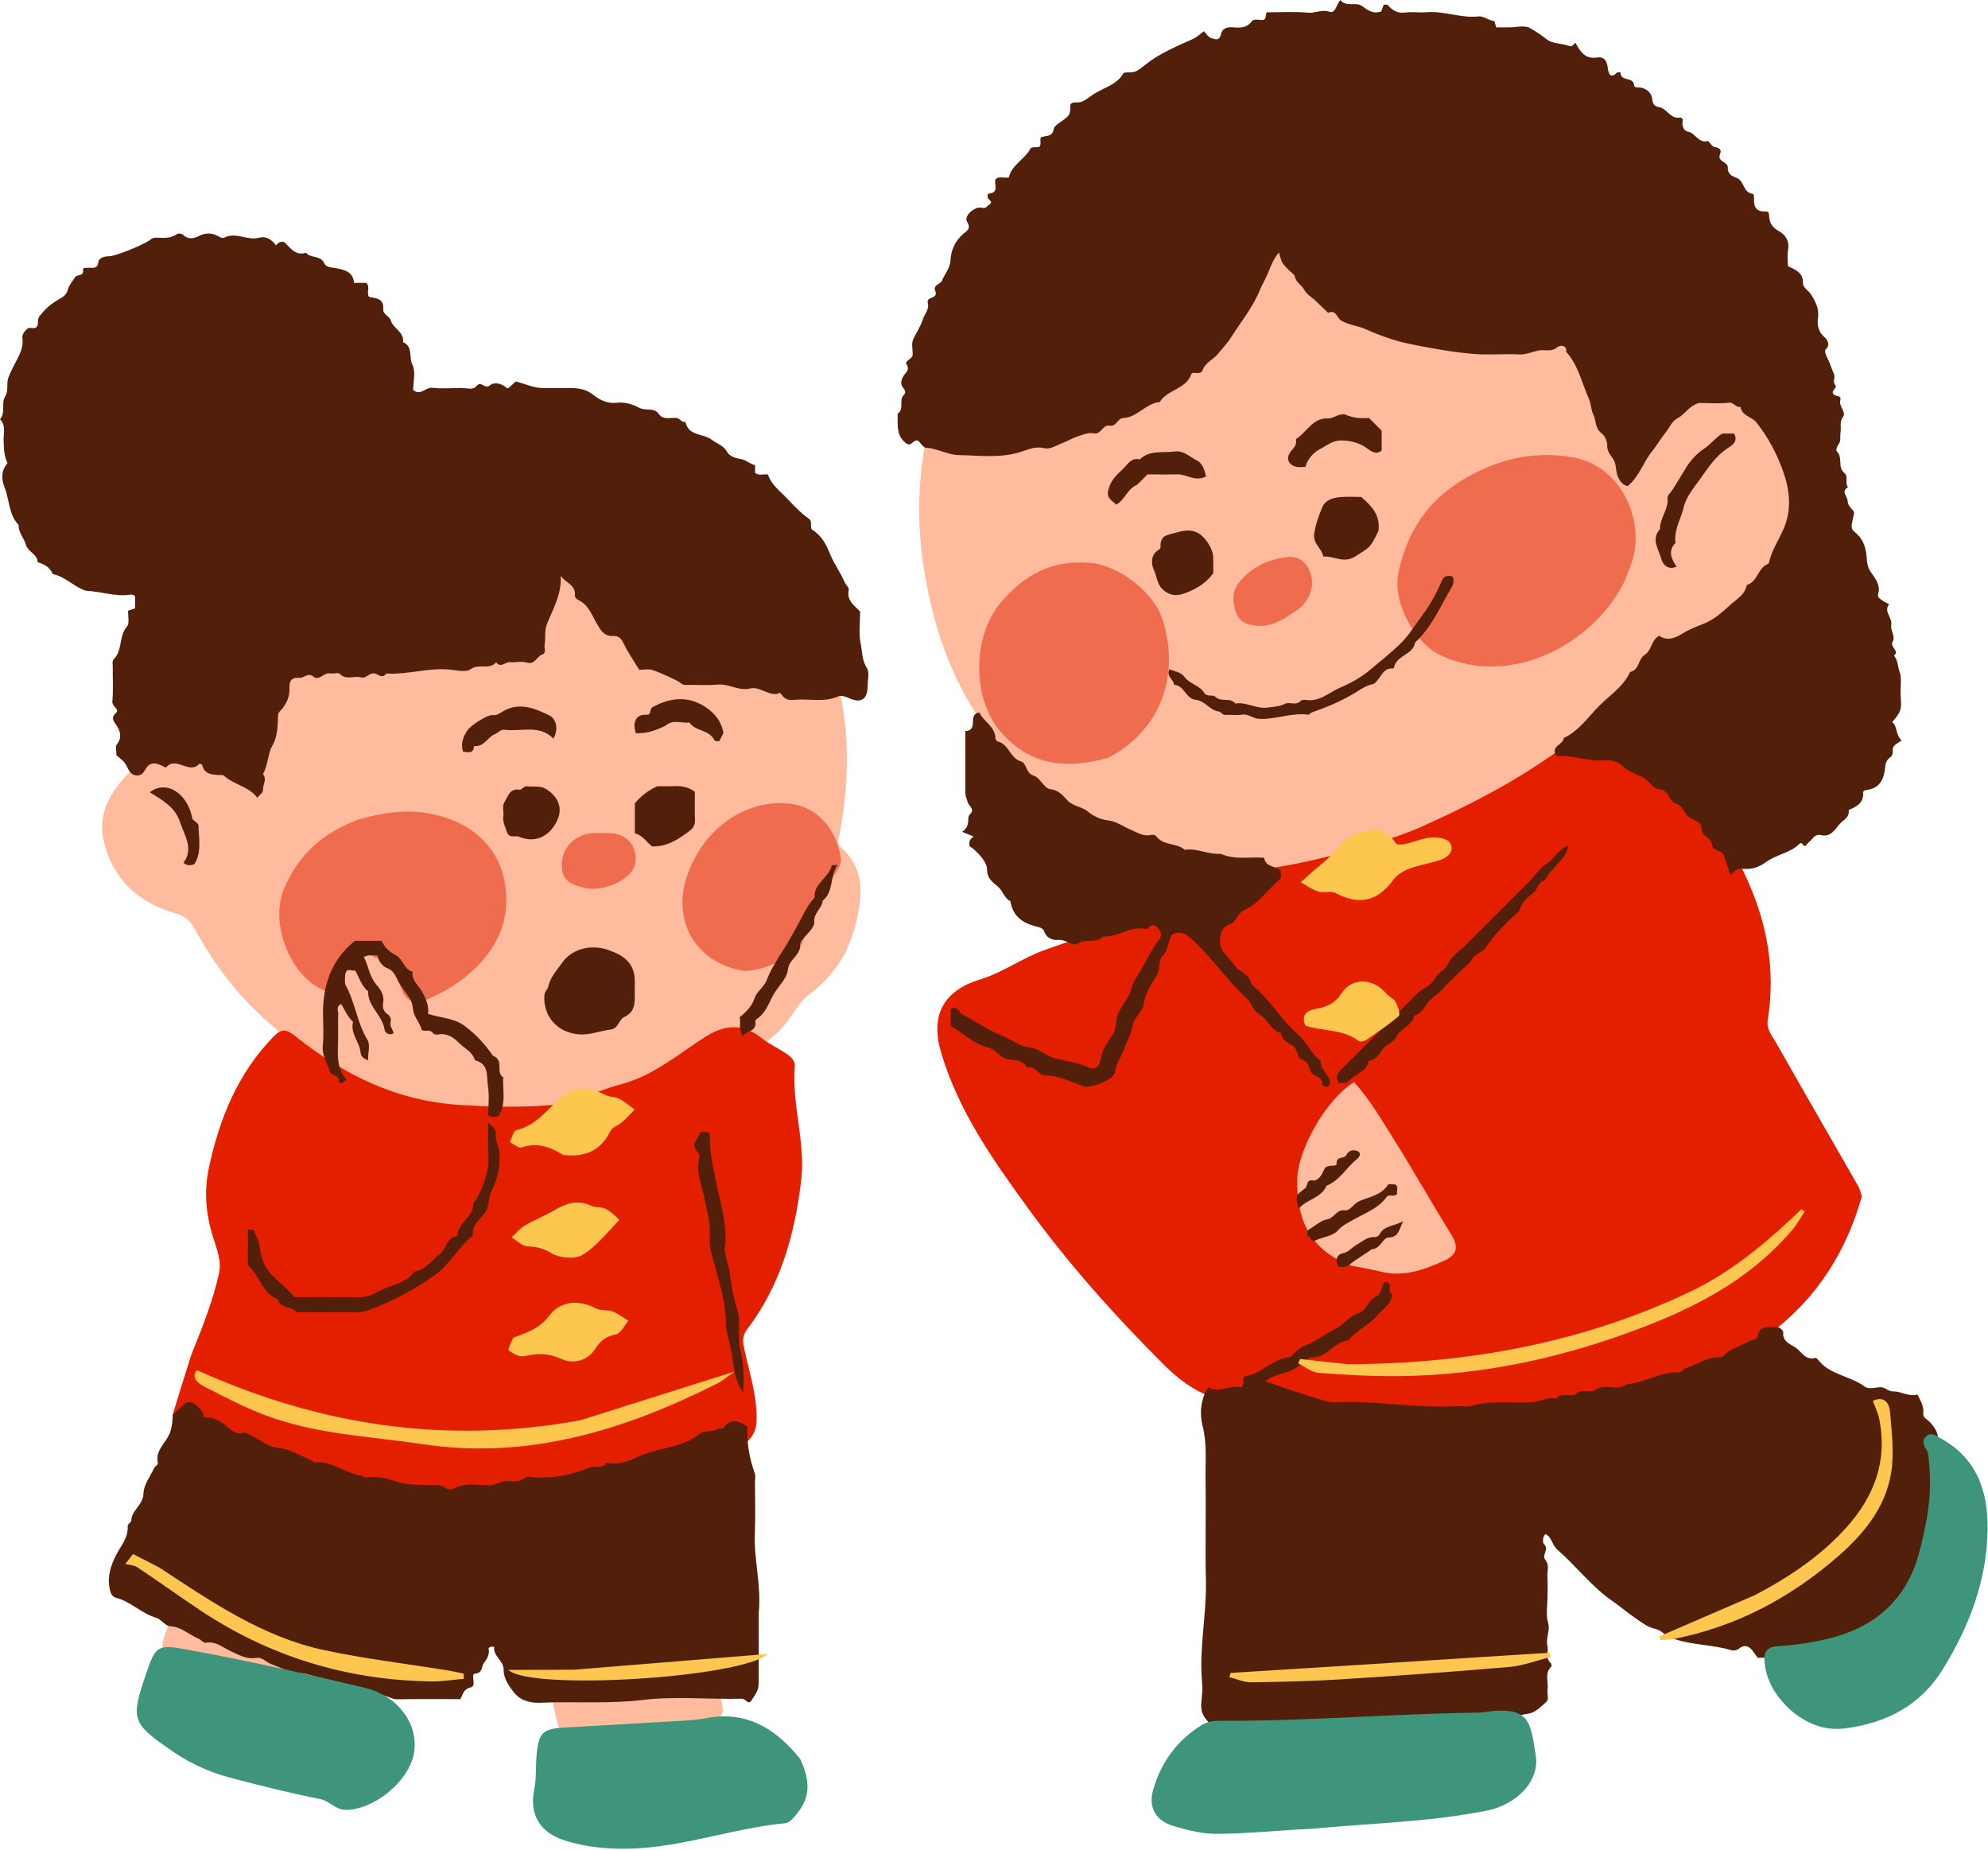 <?xml version="1.0" encoding="UTF-8" standalone="no"?><svg xmlns="http://www.w3.org/2000/svg" xmlns:xlink="http://www.w3.org/1999/xlink" fill="#000000" height="465.2" preserveAspectRatio="xMidYMid meet" version="1" viewBox="0.0 0.0 500.1 465.2" width="500.1" zoomAndPan="magnify"><g><g id="change1_1"><path d="M379.42,30.725c23.582,10.249,39.71,27.267,48.824,50.943 c1.755,4.558,2.818,9.328,3.722,14.144c0.291,1.55-0.164,3.8,2.643,4.303 c11.293,2.024,15.224,10.248,17.662,20.352c4.928,20.423-12.225,38.133-28.062,41.947 c-3.799,0.915-6.127,2.827-8.121,5.94c-10.682,16.677-25.251,29.168-42.755,38.081 c-13.279,6.762-27.436,10.513-42.491,11.547c-17.596,1.208-36.544-1.694-52.16-9.539 c-27.24-13.685-41.608-35.344-46.332-65.788c-2.905-18.722-0.107-36.588,7.515-53.861 c5.128-11.621,11.923-22.152,20.921-31.013c17.163-16.902,37.193-28.872,61.252-33.072 C341.595,21.294,360.696,23.047,379.42,30.725z M214.952,233.581c1.931-7.347,3.131-14.636-3.473-20.545 c-1.133-1.014-0.484-2.017-0.282-3.097c2.024-10.81,2.538-21.716,0.722-32.554 c-3.629-21.664-13.993-39.53-31.208-53.302c-21.718-17.374-46.462-22.369-73.302-16.926 c-19.308,3.916-35.188,14.267-48.154,28.952c-11.9,13.478-18.401,29.35-20.319,47.238 c-0.264,2.467,0.855,5.794-2.051,7.529c-2.883,1.721-5.189,4.078-7.163,6.616 c-3.071,3.947-4.832,8.548-3.703,13.683c2.187,9.951,8.745,15.817,18.224,18.577 c2.293,0.668,3.609,1.791,4.7,3.818c8.268,15.354,20.138,27.168,35.605,35.195 c15.253,7.915,35.347,13.289,52.675,11.479c10.643-1.112,16.647-5.651,26.272-10.201 c6.374-3.013,12.072-7.067,17.896-11.189c1.12,6.734,4.38,8.103,9.902,4.397 c1.24-0.832,2.287-1.948,3.477-2.863c3.758-2.888,5.33-7.715,9.068-10.507c3.723-2.78,6.558-6.164,8.907-10.398 C213.543,237.337,214.445,235.511,214.952,233.581z M364.5,318.514c4.616-1.877,5.776-4.664,3.283-8.865 c-5.692-9.593-11.023-19.414-17.41-28.583c-2.577-3.699-5.175-7.388-7.894-10.983 c-0.869-1.149-2.243-2.665-3.711-0.945c-4.214,4.935-9.32,9.273-11.71,15.523 c-3.224,8.43-3.986,17.081,1.413,24.806c7.472,10.692,14.037,14.681,28.203,11.503 C359.489,320.092,362.075,319.5,364.5,318.514z M72.656,422.087c3.515,0.874,7.025,1.803,10.706,1.886 c2.273,0.051,3.788-0.418,4.465-2.921c1.207-4.468,2.811-8.828,4.028-13.293c0.789-2.896-0.226-4.999-3.191-6.337 c-2.825-1.274-5.807-1.415-8.727-2.05c-9.78-2.127-19.636-3.761-29.586-4.822 c-4.58-0.488-6,0.922-5.931,5.553c0.017,1.095-0.34,2.215-0.639,3.291c-0.807,2.897-1.532,5.83-2.561,8.65 c-0.953,2.612,0.065,3.828,2.474,4.316c2.447,0.495,4.913,0.894,7.696,1.392 C58.782,418.806,65.733,420.365,72.656,422.087z M142.133,417.839c-2.271,0.37-3.259,1.491-3.369,3.728 c-0.231,4.703,0.662,9.239,2.036,13.678c0.579,1.87,1.565,2.745,4.153,2.508 c7.497-0.689,14.801-2.449,22.221-3.517c3.511-0.505,7.031-0.08,10.471-0.793c2.33-0.483,4.686-1.397,4.067-4.367 c-0.91-4.373-1.212-9.436-3.718-12.725c-1.829-2.401-6.876-0.458-10.476-0.726 c-0.625-0.047-1.257-0.006-2.258-0.005C157.244,415.757,149.675,416.611,142.133,417.839z" fill="#ffbb9d"/></g><g id="change2_1"><path d="M468.361,300.943c-4.514,15.82-13.278,28.306-26.86,37.057 c-15.078,9.715-32.043,13.591-49.622,16.117c-15.958,2.293-31.892,2.911-47.932,2.693 c-7.346-0.1-14.104-2.885-21.094-4.593c-1.399-0.342-2.649-0.7-4.114-0.343 c-10.376,2.527-18.495-1.188-25.853-8.526c-12.357-12.324-23.986-25.328-34.206-39.379 c-8.783-12.075-17.516-24.411-21.903-39.137c-2.808-9.425,0.463-15.645,9.761-18.482 c5.639-1.721,10.531-5.349,16.169-7.377c7.822-2.813,15.638-5.422,23.835-6.969 c5.142-0.971,10.003,0.167,14.91,1.035c2.286,0.405,3.951,0.166,5.429-1.658 c1.184-1.461,2.632-2.71,3.8-4.182c4.899-6.178,2.203-7.87,10.247-9.06 c9.657-1.43,27.842-6.222,36.864-10.292c12.437-5.61,24.519-11.832,35.503-20.018 c1.524-1.136,3.353-1.013,5.002-0.529c18.389,5.401,32.833,15.568,41.059,33.538 c5.243,11.453,7.342,23.256,5.331,35.716c-0.376,2.331,1.089,3.901,2.054,5.605 c6.859,12.112,13.837,24.157,20.753,36.236C467.878,299.065,468.048,299.857,468.361,300.943z M340.039,318.345 c2.461,0.497,4.943,0.913,7.38,1.508c5.719,1.398,10.832-0.503,15.891-2.773 c3.42-1.535,3.622-3.639,1.674-6.754c-4.888-7.82-9.377-15.891-14.294-23.691 c-3.132-4.968-6.098-10.108-10.047-14.459c-6.917,4.136-14.251,16.936-14.328,24.625 C326.204,307.905,330.37,314.811,340.039,318.345z M43.363,356.058c2.373,0.582,4.569,0.509,5.902,1.545 c9.702,7.546,20.748,12.129,32.448,15.421c12.426,3.497,25.008,6.042,37.953,6.443 c13.4,0.415,26.625-0.389,39.778-3.575c10.403-2.519,19.928-6.311,28.243-13.106 c2.054-1.678,2.631-3.536,2.643-6.105c0.026-5.923-1.807-11.464-3.034-17.129c-0.408-1.886-0.737-3.392,0.666-5.234 c8.417-11.052,11.989-23.937,13.586-37.484c1.135-9.625-2.412-19.005-1.629-28.631 c0.131-1.608-1.127-2.554-2.313-3.335c-1.964-1.295-4.16-2.282-5.98-3.745 c-4.759-3.823-9.34-3.447-14.289-0.283c-6.793,4.343-13.019,9.741-21.072,11.853 c-6.311,1.655-12.029,4.865-18.875,5.351c-7.256,0.515-14.33,0.306-21.561-0.13 c-15.887-0.958-29.231-7.505-41.325-17.14c-2.362-1.882-3.576-2.259-5.776,0.019 c-8.906,9.22-13.49,20.457-16.148,32.755c-1.308,6.051-0.803,11.825,1.025,17.646 c0.926,2.95,2.196,5.928,1.475,9.145c-1.544,6.892-4.126,13.441-6.924,20.301 C46.447,345.97,44.917,350.973,43.363,356.058z" fill="#e31f00"/></g><g id="change2_2"><path d="M408.705,146.093c-7.595,15.654-28.467,27.139-46.384,18.683 c-6.549-3.091-12.149-13.42-10.497-20.96c2.187-9.985,7.206-17.896,16.429-23.305 c8.65-5.074,17.278-7.169,27.311-5.501c12.515,2.081,18.291,16.19,14.964,26.346 C410.04,142.845,409.387,144.281,408.705,146.093z M71.519,223.352c-4.247,9.899,2.796,24.593,12.063,26.34 c1.818-1.008,1.592-2.833,1.79-4.524c0.523-4.453,3.253-6.218,7.547-4.932c4.301,1.289,6.672,4.525,8.066,8.48 c1.091,3.096,3.205,3.878,5.877,2.855c8.587-3.288,20.119-11.675,20.491-24.438 c0.304-10.472-5.351-18.201-15.199-21.476c-7.435-2.472-14.524-1.663-22.093,0.498 C81.3,209.472,75.181,214.819,71.519,223.352z M292.345,155.54c-2.228-6.716-10.972-13.332-17.964-13.963 c-9.567-0.864-16.561,2.832-22.596,9.941c-7.277,8.571-7.299,24.267,0.037,32.661 c7.429,8.5,16.479,9.277,26.876,6.448C292.132,183.693,296.988,169.537,292.345,155.54z M199.066,240.442 c1.375-0.626,2.139-1.631,2.632-3.091c1.802-5.338,4.092-10.449,6.857-15.39 c1.107-1.979,3.278-3.788,2.932-6.257c-0.918-6.556-5.472-12.902-13.248-13.623 c-10.317-0.957-21.203,5.862-25.407,18.233c-3.822,11.246,2.094,21.843,14.304,23.898 C191.752,244.102,195.361,242.13,199.066,240.442z M327.936,151.995c2.083-2.547,2.859-5.525,1.343-8.771 c-1.069-2.289-2.982-3.372-5.3-3.128c-5.003,0.526-9.406,2.597-12.478,6.66c-1.712,2.264-1.438,5.203-0.418,7.676 c0.998,2.419,3.442,2.948,5.943,2.987c2.131,0.033,3.985-0.724,6.118-1.885 C324.982,154.262,326.788,153.398,327.936,151.995z M159.68,214.243c-0.899-3.515-3.783-4.781-7.245-4.736 c-1.714,0.022-3.527-0.169-5.118,0.317c-3.792,1.16-5.972,3.904-5.979,7.925 c-0.008,4.05,3.028,5.088,6.293,5.64c2.562,0.433,4.983-0.192,7.665-1.375 C158.79,220.264,160.571,217.729,159.68,214.243z" fill="#e31f00" fill-opacity="0.5"/></g><g id="change3_1"><path d="M429.685,35.462c0.681,0.681,1.084,1.441,1.581,1.508c1.135,0.155,1.909,0.598,1.448,1.705 c-0.88,2.112,1.97,1.924,1.922,3.403c-0.057,1.731,0.989,2.177,2.423,2.769c1.712,0.706,1.464,3.737,3.981,3.919 c0.103,0.007,0.233,0.835,0.205,1.271c-0.131,2.082,0.665,3.254,2.899,3.146c0.926-0.045,0.857,0.638,0.901,1.266 c0.118,1.69,0.85,2.795,2.459,3.682c1.63,0.898,2.693,2.463,2.303,4.678 c-0.239,1.358-0.044,2.793-0.044,4.137c1.93,0.882,3.814,1.63,3.785,4.126 c-0.016,1.387,1.368,1.927,2,2.922c1.195,1.883,2.091,3.622,1.795,5.904c-0.248,1.91,0.049,3.623,1.745,5.003 c0.315,0.256,1.551,1.725,0.198,2.954c-0.416,0.378,0.079,1.6,0.554,2.506c0.573,1.093,0.971,2.577,1.478,3.608 c0.535,1.086-0.483,1.986,0.374,2.881c0.671,0.7-1.63,1.68-0.147,2.521c0.609,0.345,1.724,0.132,1.41,1.237 c-0.457,1.607,1.544,3.002,0.69,4.191c-0.998,1.391-0.415,2.695-0.64,4.011 c-0.153,0.898,0.105,2.006-0.339,2.677c-0.477,0.72-0.97,1.665-0.563,2.067 c1.553,1.532,0.068,3.979,1.888,5.415c1.071,0.845,0.015,2.494,0.89,3.547 c-1.885,1.156-0.1,2.31-0.095,3.468c0.006,1.547,1.709,2.267,1.62,3.052 c-0.12,1.051-0.576,2.156-0.6,3.329c-0.02,0.962,0.699,1.358,1.239,1.847 c1.798,1.629,2.371,3.762,2.537,6.034c0.089,1.22,0.168,2.291,0.905,3.426c1.11,1.708,2.725,3.373,1.969,5.792 c-0.231,0.74,0.482,1.118,0.933,1.475c0.544,0.43,1.222,0.69,1.842,1.024c-1.505,1.882,0.901,3.364,0.527,5.245 c-0.258,1.299,1.116,2.865,0.384,4.104c-0.864,1.463,1.846,2.317,0.305,3.607c1.007,1.102,0.907,2.661,1.388,3.952 c0.669,1.796,0.147,4.008,0.293,6.031c0.257,3.561,0.166,4.039-2.129,6.72c1.373,1.006,0.726,2.986,2.367,4.633 c-0.691,0.506-1.652,0.899-2.081,1.613c-0.419,0.697,0.272,1.81-0.717,2.541 c-0.721,0.533-1.206,1.185-1.303,2.297c-0.262,2.994-1.203,5.65-4.865,6.002c-0.259,0.025-0.72,0.326-0.707,0.462 c0.262,2.728-1.598,3.718-3.656,4.56c0.31,1.718-1.115,2.37-2.048,3.32c-1.389,1.414-2.29,3.619-4.938,2.989 c-0.819-0.195-1.482,0.13-2.032,0.797c-0.499,0.604-1.16,1.077-1.644,1.69c-0.749,0.949-0.829-1.118-1.713-0.261 c-2.371,2.3-5.832,2.668-8.492,4.612c-1.314,0.96-3.079,1.764-4.952,1.658 c-1.378-0.078-2.759-0.137-3.823,1.664c-0.741-2.11-1.276-3.575-1.77-5.055 c-0.496-1.485-2.828-0.94-3.012-2.941c-0.141-1.54-2.528-1.932-2.528-3.552c0.001-2.385-2.22-2.215-3.349-3.25 c-1.15-1.055-1.459-2.854-3.235-3.351c-1.833-0.513-1.479-3.436-4.184-3.534 c-1.525-0.056-2.507-2.376-4.299-3.142c-1.724-0.737-3.507-1.462-5.008-2.838 c-0.975-0.894-2.752-1.448-4.088-1.317c-4.216,0.414-8.183-1.33-12.34-1.1 c-1.765-2.45,1.738-2.789,1.803-4.504c3.793-1.769,6.091-5.237,8.9-8.072c2.704-2.729,6.123-4.859,7.79-8.545 c2.369-0.469,1.991-3.294,3.679-4.311c1.843-1.11,1.558-3.763,3.665-4.772c2.041,1.44,4.172,0.491,5.894-0.596 c1.674-1.057,3.37-1.686,5.17-2.395c2.425-0.955,4.627-2.763,6.564-4.587c1.634-1.539,3.905-2.679,4.4-5.223 c2.719-0.766,2.731-4.238,5.225-5.235c0.134-0.054,0.3-0.2,0.326-0.329c0.658-3.205,2.584-5.858,3.811-8.813 c1.912-4.608,1.414-9.386-0.115-13.812c-1.567-4.537-3.824-8.903-6.883-12.717 c-1.156-1.442-3.647-1.562-3.959-3.896c-1.182,0.334-1.626-1.161-2.922-1.018c-2.333,0.258-4.715,0.1-7.075,0.058 c-0.824-0.015-1.382,0.32-2.067,0.753c-1.402,0.885-2.298,2.305-3.81,3.103 c-1.472,0.776-2.09,2.527-3.131,3.784c-1.165,1.406-2.013,3.003-3.144,4.379 c-2.333,2.838-3.385,6.635-6.287,8.904c-1.262-0.399-1.731-1.096-2.205-1.917 c-0.796-1.377-0.541-3.034-1.072-4.282c-0.558-1.311-1.88-2.198-1.826-4.009c0.031-1.044-0.595-2.497-1.415-3.095 c-1.73-1.261-1.319-3.291-2.133-4.853c-0.537-1.031-0.485-2.538-1.054-3.8 c-1.797-3.986-2.638-8.428-5.698-11.806c0.168-2.023-1.808-1.581-2.188-1.236 c-1.532,1.393-3.279,0.55-4.873,0.891c-1.598,0.341-3.054,1.054-4.812,0.971 c-3.769-0.179-7.573,0.19-11.326-0.113c-5.353-0.433-10.633-1.398-15.921-2.47 c-3.989-0.809-7.589-2.092-11.248-3.726c-1.942-0.868-4.2-1.05-6.197-2.16 c-1.13-0.629-1.321-2.937-3.337-1.978c-1.011-0.979-2.028-1.952-3.033-2.937 c-0.992-0.973-2.285-1.559-3.005-2.917c-0.616-1.161-2.029-1.768-2.351-3.297c-0.136-0.645-1.053-1.118-1.598-1.686 c-1.7-1.773-1.697-1.776-2.373-4.357c-1.661,1.83-2.252,4.159-3.239,6.225c-0.561,1.175-1.211,2.33-1.713,3.535 c-1.773,4.258-4.728,7.801-7.144,11.656c-0.908,1.449-2.224,2.787-3.331,4.167 c-1.108,1.38-3.123,2.081-3.814,4.07c-0.223,0.64-0.916,0.732-1.594,0.674 c-0.437-0.037-1.052-0.217-1.254,0.342c-1.37,3.776-6.01,3.804-7.915,6.949 c-3.513,0.321-5.617,3.857-9.191,4.03c-1.467,0.071-1.704,2.271-3.472,1.914 c-1.713-0.346-2.006,2.304-3.946,1.922c-1.3-0.256-2.582,0.303-3.901,0.727 c-1.433,0.46-2.65,1.247-4.018,1.736c-1.518,0.542-2.904,1.688-4.671,1.256 c-2.215-0.541-4.263,0.527-6.182,1.087c-5.083,1.484-10.178,0.75-15.23,0.672 c-2.699-0.042-5.308-1.693-8.187-1.842c-0.705-0.036-1.352-1.191-1.946-1.756 c-1.209-0.467-1.503,1.192-2.683,0.865c-2.939-1.794-2.486-4.822-2.497-7.692 c1.738-1.134,0.243-3.301,1.46-4.587c0.693-0.732,0.445-1.265-0.111-1.972c-0.741-0.943-0.479-1.829,0.122-2.924 c0.415-0.755,1.744-1.466,0.728-2.963c-0.543-0.801,1.516-1.247,1.567-2.369 c0.058-1.257-0.356-2.675,0.097-3.742c0.734-1.728,1.898-3.305,2.453-5.12c0.428-1.396,1.711-2.53,1.255-4.215 c-0.434-1.606,2.714-0.916,1.898-2.919c-0.662-1.623,1.329-1.78,1.626-2.531 c0.693-1.75,2.092-3.172,2.197-5.255c0.131-2.59,1.195-4.89,3.268-6.67c0.814-0.699,2.015-1.222,0.889-3.004 c-0.769-1.217,1.176-3.221,2.865-3.534c0.738-0.137,1.634,0.416,2.2-0.347c0.333-0.449,1.654-0.689,0.526-1.659 c-0.562-0.483-0.604-1.468-0.047-1.535c2.693-0.323,1.12-2.38,1.635-3.626c0.903-0.842,2.057-0.19,3.359-0.449 c0.655-3.143,3.968-4.505,5.47-7.298c0.207-0.385,1.412-0.234,2.123-0.326c0.688-0.705,0.113-1.549,0.424-2.422 c1.047-0.557,2.942,0.05,3.251-2.115c0.104-0.728,1.201-1.39,1.952-1.934c2.132-1.545,2.154-1.515,2.256-4.236 c0.287-0.445,0.713-0.505,1.198-0.512c1.724-0.027,1.716-0.052,4.333-1.879c2.683-1.873,6.231-2.494,7.81-5.522 c0.412-0.088,0.556-0.143,0.701-0.147c2.2-0.056,2.299,0.069,4.779-1.923c3.609-2.899,7.84-4.616,11.967-6.488 c1.052-0.477,1.733-1.164,2.783-1.959c0.573,0.573,1.088,1.493,1.805,1.696c0.791,0.224,2.105,0.956,2.476-0.927 c0.259-1.313,1.379-1.875,2.823-1.762c1.862,0.145,3.725,0.302,5.033-1.63c0.268-0.397,1.468-0.311,2.207-0.211 c1.531,0.207,1.067-1.173,1.454-1.918c3.546,0,7.012-0.221,10.428,0.089c1.831,0.167,3.438-0.91,5.412-0.227 c1.41,0.488,1.673-1.717,2.666-2.962c1.464,1.887,3.963,0.42,5.407,1.477c1.627,1.191,2.934,2.108,4.921,1.388 c0.198-0.57,0.388-1.118,0.574-1.655c0.413,0,0.88-0.133,1.013,0.021c1.179,1.372,2.471,2.185,4.443,1.917 c1.7-0.231,3.468,0.079,5.186-0.073c4.497-0.397,8.785,1.563,13.315,1.05c1.193-0.135,2.39,1.017,3.76,1.138 c0.241,0.021,0.394,1.02,0.605,1.616c1.16,0,2.251,0,3.342,0c1.732,0,3.785-0.577,5.105,0.16 c1.36,0.759,2.815,1.679,4.097,2.734c1.657,1.365,3.937,1.05,5.85,1.807c0.695,0.275,1.076-0.441,1.515-0.844 c1.21,2.101,2.335,4.198,5.416,3.738c1.975-0.295,2.587,0.955,2.769,2.807c0.101,1.024,0.648,2.699,2.297,0.968 c0.151-0.159,0.605-0.029,0.918-0.033c-0.168,2.396,3.225,0.983,3.366,3.169c0.05,0.768,0.928,0.541,1.515,0.624 c1.709,0.243,2.934,1.431,3.061,2.935c0.12,1.418,0.735,1.834,1.797,2.028c1.962,0.358,2.735,2.971,5.077,2.605 c0.496-0.077,0.901,0.311,0.781,0.872c-0.274,1.282,0.377,2.528,1.328,2.668 C426.493,33.392,427.181,36.136,429.685,35.462z M1.16,122.623c1.258,3.107,0.997,6.801,3.518,9.406 c-0.072,1.907,1.356,3.279,1.806,4.902c0.54,1.948,2.945,2.377,2.965,4.458 c1.646,0.513,3.131,1.23,3.798,2.988c2.976,0.597,5.075,2.898,7.789,4.003c0.27,0.11,0.563,0.208,0.85,0.222 c3.66,0.188,7.218,1.536,10.946,0.957c0.484-0.075,0.905,0.066,1.171,0.493c0,0.954,0,1.895,0,2.938 c-0.529,0.184-1.077,0.375-1.78,0.619c-0.058,1.312,0.424,3.157-0.282,3.971 c-2.094,2.412-1.08,5.909-3.251,8.139c-0.549,0.564-0.323,1.172-0.329,1.755 c-0.032,2.991,0.165,5.999-0.098,8.967c-0.115,1.299,1.908,1.925,0.932,2.841 c-1.373,1.289-0.636,2.027,0.076,3.091c1.056,1.577,1.464,3.172,0.078,4.919 c-0.383,0.483-0.058,1.528-0.058,2.683c0.399,0.333,1.018,0.811,1.591,1.339c0.67,0.617,1.017,1.407,1.428,2.232 c0.918,1.841,3.13,2.044,4.055,0.3c1.138-2.146,2.435-2.173,4.258-1.311c0.394,0.186,1.083,0.559,1.176,0.451 c2.507-2.907,5.841,1.94,8.339-0.887c0.057-0.065,0.7,0.169,0.741,0.342c0.534,2.257,2.318,2.363,4.118,2.473 c0.455,0.028,1.068-0.085,1.335,0.162c2.515,2.326,6.262,2.675,8.414,5.597c0.528-0.863,1.429-1.107,1.408-2.074 c-0.029-1.312,1.083-2.627-0.013-3.941c1.327-2.192,1.184-4.997,2.339-7.038c1.499-2.649,1.315-5.226,1.487-7.926 c0.032-0.502,0.662-0.972,1.029-1.446c1.127-1.456,1.846-2.981,1.811-4.941c-0.039-2.198,0.521-2.97,2.53-2.83 c1.227,0.085,2.102-1.467,3.562-0.263c1.377,1.135,2.639-1.215,4.254-0.842c0.748,0.172,1.915-0.306,2.295,0.087 c1.63,1.689,3.608,0.441,5.332,0.908c1.379,0.374,2.077-1.206,3.397-0.99c0.979,0.16,1.994,1.461,2.992,0.024 c5.419,0.343,10.698-1.57,16.145-0.974c1.712,0.187,3.964,0.71,5.084-0.118c2.06-1.524,4.729,0.282,6.412-1.742 c1.156,1.564,2.302-0.133,3.471-0.029c1.406,0.124,2.924-0.283,4.228,0.101c2.107,0.621,2.471-1.538,3.866-2.004 c1.186-0.396,0.474-1.609,0.625-2.451c0.32-1.774-0.131-3.509,0.649-5.401c1.554-3.772,3.692-7.467,3.396-11.945 c1.248,1.752,3.918,2.273,3.566,5.031c-0.039,0.308,0.473,0.847,0.848,1.022c2.601,1.211,3.438,3.835,4.716,6.025 c0.982,1.683,1.837,3.152,4.039,3.037c1.433-0.075,2.076,0.656,2.696,1.946c1.084,2.253,2.545,4.325,3.901,6.559 c1.182,0,2.355-0.278,3.316,0.056c2.192,0.762,4.314,1.756,6.389,2.805c0.654,0.331,1.062,0.978,1.986,0.949 c2.674-0.086,5.37,0.163,8.024-0.083c2.82-0.262,5.309,1.653,8.114,0.99c2.557-0.604,4.513,1.795,7.021,1.339 c0.127-0.023,0.293-0.324,0.325-0.305c0.243,0.147,0.524,0.299,0.668,0.529c0.778,1.241,1.933,1.42,3.258,1.285 c3.643-0.371,7.381,0.739,10.977-0.879c0.806-0.362,1.937,0.131,3.005,0.577c2.889,1.206,4.32,0.004,4.363-3.126 c0.021-1.563,0.523-3.494-0.198-4.609c-1.269-1.964-1.139-4.129-1.555-6.133 c-0.532-2.567-0.129-5.327-0.129-8.029c-1.422-1.538-3.442-2.746-2.878-5.422 c0.142-0.676-0.688-1.233-0.987-1.925c-1.04-2.407-2.631-4.58-3.639-6.997 c-1.016-2.436-2.076-4.675-4.418-6.141c-0.964-0.604,0.148-2.079-0.997-2.894 c-1.873-1.332-3.593-3.038-5.061-4.658c-1.83-2.02-4.308-3.698-5.202-6.435 c-1.13-0.223-2.279,0.415-3.25-0.444c0-0.63,0-1.253,0-1.918c-1.299-0.27-2.204-1.294-3.603-1.538 c-1.218-0.212-2.778-0.597-3.442-1.807c-0.906-1.653-2.574-2.047-3.851-3.04 c-2.121-1.65-5.921-0.86-6.601-4.5c-0.927,0.243-1.324-0.737-1.98-0.901c-1.572-0.395-3.48,0.675-4.747-1.103 c-1.235-1.734-3.356-0.65-5.04-1.587c-1.463-0.814-3.544-1.494-5.649-1.207 c-2.105,0.287-4.267-0.77-5.723-1.946c-2.188-1.768-4.431-1.788-6.873-1.771 c-1.889,0.013-3.779-0.024-5.668,0.009c-2.45,0.043-4.579-1.055-7.028-1.655 c-0.453,0.415-1.118,1.04-1.808,1.637c-0.09,0.078-0.306,0.011-0.463,0.011 c-1.248-1.204-3.188-1.561-4.176-0.704c-1.32,1.146-2.264-1.315-3.479,0.256 c-0.84,1.085-2.639,0.388-4.005,0.428c-2.36,0.069-4.745,0.216-7.077-0.047 c-1.686-0.19-2.9,2.142-4.795,0.559c0-2.08,0.7-4.629-0.19-6.358c-0.954-1.853,0.222-4.595-2.355-5.657 c0.32-2.573-2.44-3.416-3.026-5.349c-0.398-1.313-2.074-1.596-1.964-2.965c0.219-2.744-1.819-2.722-3.58-3.09 c-0.723-1.073,0.39-2.495-0.666-3.518c-0.942,0-1.882,0-3.105,0c-0.192-2.826-2.51-3.335-4.696-3.729 c-1.101-0.199-2.292-0.137-2.785-1.225c-0.935-2.064-3.41-1.18-4.613-2.619 c-2.862,0.915-4.09-1.58-5.446-2.678c-1.245-0.338-1.531,0.343-2.098,0.8 c-1.062-1.395-2.36-2.415-4.278-1.899c-2.891,0.779-5.759-1.528-8.683-0.038c-0.48,0.244-1.103-0.08-1.694-0.409 c-1.529-0.85-3.141-0.816-4.767,0.024c-1.25,0.646-2.638,0.878-3.807-0.204 c-0.58-0.536-1.409-0.503-1.729-0.27c-1.659,1.211-3.511,0.873-5.314,0.871 c-0.7-0-1.095,0.348-1.61,0.716c-1.541,1.1-8.472,3.98-10.131,3.966 c-1.301-0.012-2.542,0.513-2.642,1.415c-0.192,1.739-1.184,1.47-2.244,1.49 c-0.597,0.011-1.709-0.113-1.622,0.431c0.297,1.842-1.556,1.123-2.035,1.956 c-0.588,1.021-1.5,1.944-1.771,3.034c-0.261,1.051-0.866,1.675-1.607,2.102 c-2.962,1.706-3.987,2.694-5.512,4.619c-0.702,0.886-0.185,1.833-0.641,2.584 c-0.579,0.955-1.798-0.073-2.542,0.673c-0.669,0.672-1.271,1.266-1.137,2.381c0.362,3-1.556,5.354-2.67,7.853 c-0.497,1.116-1.076,2.059-1.117,3.332c-0.037,1.176,0.122,2.271-0.63,3.528C0.28,101.436,1.48,103.783,0,105.459 c1.571,1.534,0.842,3.495,0.914,5.278c0.074,1.821-0.011,3.637,0.976,5.748 C0.009,118.622,0.531,121.071,1.16,122.623z M488.542,379.083c0.565-5.76-0.972-11.377-0.998-17.09 c-0.008-1.734-0.907-3.098-2.084-4.337c-0.616-0.648-1.769-1.054-1.646-2.124c0.205-1.788-0.655-3.177-1.457-4.801 c-2.123,0.649-4.043-0.815-6.112-0.779c-1.351,0.024-2.087-1.189-3.392-1.056 c-1.24,0.127-2.881,0.507-3.692-0.1c-3.114-2.328-7.094-2.817-10.205-5.162 c-0.916-0.691-1.945-2.213-2.212-2.13c-2.368,0.732-3.453-1.292-4.687-2.303 c-1.3-1.065-3.711-1.528-3.465-4.122c0.034-0.359-0.785-1.353-1.742-1.268 c-1.851,0.165-4.17-0.772-4.709,2.313c-0.144,0.823-1.488,0.834-2.239,1.276 c-2.009,1.183-4.415,1.669-6.124,3.424c-0.333,0.342-0.666,0.577-1.194,0.554 c-3.26-0.142-5.811,1.938-8.741,2.838c-0.558,0.172-0.716,0.984-1.503,0.944 c-4.431-0.223-8.206,2.448-12.514,2.914c-0.905,0.098-1.791,0.848-2.923,0.904c-1.81,0.09-3.751-0.72-5.426,0.534 c-1.456,1.09-3.305-0.387-4.829,0.946c-1.381,1.208-3.748-0.583-5.107,1.303 c-2.197-0.498-4.136,0.8-6.223,0.917c-5.068,0.282-10.189-0.533-15.21,0.923 c-1.162,0.337-2.509-0.017-3.764,0.06c-10.293,0.632-20.496-1.551-30.787-0.97 c-0.589,0.033-1.213-0.074-1.783-0.244c-2.8-0.835-5.598-1.679-8.376-2.586 c-2.397-0.783-4.766-1.655-7.147-2.488c1.957-1.321,3.838-1.843,5.768-2.381c2.033-0.567,3.723-2.364,5.563-3.624 c4.05,0.537,5.887-3.963,9.592-4.213c1.86-2.535,4.948-3.638,6.973-5.999c1.022-1.192,2.295-2.172,3.288-3.383 c0.483-0.589,0.586-1.491,0.86-2.251c-1.686-0.364,0.549-3.145-2.075-3.059c-0.597,1.19-0.953,3.222-1.932,3.588 c-2.232,0.834-2.28,3.53-4.774,4.309c-2.067,0.646-3.533,2.914-5.863,4.013 c-2.445,1.154-4.683,3.088-7.31,4.036c-0.953,0.344-1.566,0.853-2.245,1.433 c-0.585,0.499-1.11,1.391-1.738,1.465c-4.424,0.524-7.289,4.423-11.436,4.915 c-0.381,1.017,0.192,1.861-0.653,2.748c-2.68-0.865-5.494,1.529-8.371-0.035 c-1.881,3.016-2.167,6.552-1.382,9.66c1.172,4.643,0.671,9.222,0.751,13.819c0.145,8.343-0.122,16.694,0.087,25.034 c0.21,8.405-1.682,16.706-1.007,25.119c0.113,1.408,0.163,2.852-0.013,4.247c-0.436,3.456-0.114,4.57,2.457,7.151 c4.724,0,9.454,0.15,14.17-0.039c5.383-0.216,10.736,0.339,16.178-0.727c4.756-0.931,9.705-1.48,14.694-1.197 c5.65,0.32,11.333,0.104,17.001,0.056c1.793-0.015,3.517,0.096,5.339-0.802 c1.545-0.762,3.293,0.917,5.212,0.963c2.529,0.061,4.765-0.91,7.15-1.236c1.583-0.216,3.088-1.719,4.406-2.895 c0.852-0.76,0.185-2.08,0.357-3.131c0.315-1.917-0.851-4.067,0.917-5.773c0.138-0.133,0.088-0.728-0.077-0.867 c-1.484-1.25-0.521-2.944-0.867-4.383c-0.472-1.964,0.774-3.76,0.15-5.874c-0.598-2.028-0.129-4.371-0.129-6.575 c0-1.575,0.093-3.156-0.027-4.722c-0.115-1.498,0.61-3.102-0.55-4.489c-0.971-1.16,1.074-2.54-0.289-3.867 c-0.357-0.347-0.462-1.798,0.336-2.582c1.635,0.795,1.665,2.757,2.973,3.895 c4.804,4.178,8.652,9.368,13.977,13.031c1.839,1.265,3.527,2.738,5.388,4.006 c1.742,1.188,3.235,2.488,5.373,2.945c0.818,0.175,1.647,0.726,2.262,1.322c0.824,0.797,1.761,0.957,2.794,1.294 c4.561,1.489,9.415,1.335,13.98,2.716c0.683,0.207,1.417,0.054,2.139-0.524 c1.129-0.904,2.31-0.553,3.186,0.607c0.563,0.745,1.099,1.511,1.337,1.839c2.469,0,4.266-0.302,5.921,0.054 c5.971,1.286,10.47-3.155,15.909-3.94c1.124-0.162,2.359-1.603,2.967-2.631 c0.976-1.65,2.713-0.446,3.697-1.581c1.016-1.172,2.092-2.421,3.409-3.163c1.119-0.631,1.911-1.077,2.254-2.463 c0.362-1.46,2.297-1.298,3.234-2.338c0.854-0.948,0.269-2.228,1.242-3.31c2.566-2.852,3.876-6.551,5.735-9.88 c0.389-0.697,1.449-1.299,1.02-2.873C488.552,382.721,488.365,380.887,488.542,379.083z M189.887,385.697 c0.182-4.243,0.034-8.501,0.034-12.752c0-0.787,0.215-1.651-0.036-2.349c-1.385-3.86-2.073-7.82-1.83-11.798 c-2.26-1.39-4.28-2.321-6.069,0.36c-0.161,0.241-0.956-0.027-1.306,0.187 c-1.462,0.89-3.537,0.357-4.641,1.264c-4.093,3.359-9.35,3.355-13.956,5.156 c-2.924,1.143-6.017,3.002-9.525,2.1c-0.967,1.766-2.807,0.678-4.207,1.245 c-4.173,1.692-8.57,2.65-13.138,2.499c-1.101-0.037-2.594-0.459-3.227,0.086 c-1.432,1.233-2.938,0.811-4.411,0.816c-1.693,0.006-3.039,1.097-4.806,1.066 c-2.862-0.051-5.847-0.771-8.604,0.823c-0.472,0.273-1.439,0.298-1.832-0.007c-1.65-1.28-3.512-0.84-5.312-0.892 c-2.424-0.07-4.778-0.022-7.203-0.842c-2.377-0.803-4.955-1.528-7.602-1.061 c-0.644,0.114-1.166-0.452-1.649-0.528c-3.949-0.622-7.175-3.758-11.429-3.271 c-0.224,0.026-0.47-0.354-0.739-0.465c-2.691-1.106-5.329-2.873-8.099-3.114c-3.288-0.286-5.264-2.631-8.023-3.576 c-0.274-0.094-0.593-0.425-0.777-0.353c-2.388,0.934-3.821-1.202-5.222-2.155 c-1.63-1.108-3.072-1.819-5.038-1.611c-0.08-1.544-1.042-2.337-1.929-3.159 c-1.058-0.979-2.147-1.009-3.221,0.021c-0.905,0.868-1.827,1.718-2.601,2.444 c-0.171,2.032-0.195,3.633-1.183,5.464c-1.04,1.928-3.198,3.748-2.624,6.446c0.163,0.768-0.675,0.981-0.92,1.506 c-0.986,2.109-2.639,4.235-2.676,6.378c-0.05,2.939-3.013,4.155-3.067,6.849 c-0.01,0.479-0.943,0.722-0.903,1.502c0.144,2.89-1.783,4.904-2.981,7.268c-1.275,2.516-2.163,5.361-1.566,8.214 c0.118,0.564,0.317,2.069,1.623,2.399c3.738,0.947,6.431,4.008,10.201,5.061c1.048,0.292,2.183,2.03,3.327,2.085 c2.924,0.141,4.821,2.155,7.24,3.148c0.706,0.29,1.108,1.165,1.934,1.015c2.301-0.416,3.983,1.066,5.811,1.948 c2.179,1.051,4.231,2.261,6.798,1.858c1.472-0.231,2.384,1.056,3.614,1.523c2.473,0.94,4.81,2.139,7.568,2.311 c1.875,0.117,3.691,0.979,5.569,1.308c2.626,0.459,4.671,2.861,7.506,2.371c2.914-0.504,4.814,2.364,7.739,2.049 c0.934-0.1,2.075,0.88,3.374,0.858c5.334-0.092,10.671-0.038,15.937-0.038 c0.689-1.256,0.78-2.565,2.619-2.958c1.605-0.343-0.19-3.347,1.08-3.449c1.96-0.158,1.566-1.769,2.135-2.548 c0.678-0.928,1.626-2.154,1.274-3.732c-0.12-0.538,1.407-0.597,1.387-0.418c-0.258,2.352,2.406,3.371,2.388,5.7 c-0.018,2.256,1.372,4.209,2.753,5.894c1.615,1.972,4.101,2.514,6.508,2.413c8.528-0.358,17.033,0.337,25.614-0.69 c8.227-0.985,16.666-0.132,25.006-0.316c1.029-0.023,1.328,1.288,2.247,0.76c2.032-3.098,2.043-3.098,2.047-5.857 c0.008-5.353,0.002-10.706,0.002-16.532C191.555,398.615,189.608,392.221,189.887,385.697z M298.056,213.753 c-2.043-1.815-5.318-1.006-7.113-3.339c-0.48-0.624-1.168-0.446-1.726-0.359c-1.779,0.278-3.169-0.704-4.662-1.32 c-1.882-0.776-3.666-2.129-5.595-2.357c-2.057-0.243-3.98-1.14-5.197-2.185 c-1.586-1.362-3.659-1.332-5.089-2.753c-1.251-1.243-2.19-2.713-4.486-2.958 c-1.484-0.158-2.567-2.928-4.169-3.42c-2.098-0.644-1.634-3.087-3.179-3.549c-2.773-0.829-3.046-4.383-5.87-5.036 c-0.232-0.053-0.545-0.445-0.549-0.685c-0.063-3.206-3.172-4.382-4.021-6.596 c-3.181,0.378-0.029,4.508-3.563,4.681c0,5.159,0.001,10.329-0.001,15.499c-0,0.923,0.438,1.739,0.647,2.539 c0.211,0.807,1.959,1.58,0.412,3.01c-0.74,0.684,0.413,2.717-1.853,4.301c1.074,0.433,1.947,0.785,2.859,1.153 c-0.799,0.691-1.269,1.107-0.964,2.494c0.031,0.021,0.595,0.32,1.048,0.739c1.561,1.443,3.312,3.296,3.326,5.147 c0.017,2.376,1.761,3.381,2.82,4.322c1.228,1.091,1.501,2.878,3.045,3.552c0.56,3.619,2.82,5.425,6.248,6.322 c0.637,0.167,1.904,0.338,2.225,1.254c0.653,1.863,2.244,2.317,3.762,2.195c1.786-0.143,3.465,1.722,4.729,0.902 c2.049-1.329,4.641,0.069,6.379-1.767c3.676,0.264,6.768-2.717,10.552-1.907c0.252,0.054,0.672-0.056,0.82-0.242 c1.055-1.328,1.871-0.629,2.624,0.291c0.789,0.964,0.716,1.904-0.085,2.894c-1.583,1.956-2.606,4.245-3.832,6.411 c-1.079,1.906-2.535,3.791-3.049,5.82c-0.612,2.418-2.455,3.971-3.304,6.213c-0.689,1.821-0.279,3.843-1.521,5.514 c-1.396,1.879-2.548,3.906-2.932,6.343c-0.207,1.315-1.544,2.276-2.789,1.669 c-2.824-1.376-5.946-1.626-8.881-2.444c-2.202-0.614-3.66-2.409-6.052-2.63 c-2.611-0.241-4.795-2.154-7.187-3.075c-3.491-1.343-6.389-3.565-9.661-5.18 c-0.985-0.486-1.28-2.353-3.059-1.432c0,1.341,0,2.712,0,4.204c3.127,1.842,5.787,4.637,9.485,5.495 c1.9,0.441,2.666,2.287,4.519,2.823c1.772,0.513,4.131,0.009,5.198,2.24c2.048-0.665,2.814,1.863,4.385,1.887 c3.537,0.056,6.563,1.587,9.743,2.754c1.885,0.692,7.883-1.746,8.008-3.515c0.157-2.235,1.582-3.828,2.239-5.743 c0.64-1.864,1.802-3.666,2.117-5.712c0.356-2.314,2.617-3.79,2.895-5.852c0.383-2.848,1.973-4.897,3.29-7.17 c0.855-1.476,0.355-3.622,1.293-4.598c1.699-1.768,1.441-4.232,2.621-5.631c2.153-0.913,3.409-0.069,4.808,1.195 c5.099,4.607,8.893,10.402,13.948,15.046c1.192,1.095,1.534,3.051,3.055,3.881 c2.171,1.184,2.857,4.032,5.441,4.689c0.289,1.698,1.542,2.44,2.925,3.196c1.341,0.733,1.291,3.195,2.173,3.421 c1.78,0.454,2.027,1.959,2.325,2.881c0.543,1.677,2.832,1.244,2.948,2.951c0.076,1.123,0.648,1.226,1.52,1.027 c0.636-0.461,0.539-1.229,0.351-1.71c-0.633-1.625-2.301-2.767-2.234-4.739c-2.425-1.75-3.443-4.705-5.675-6.62 c-4.143-3.554-6.83-8.447-11.009-11.97c-0.344-0.29-0.755-0.654-0.853-1.053 c-0.407-1.648-1.688-2.301-2.953-3.196c-1.273-0.901-2.015-2.514-3.182-3.611 c-1.293-1.216-1.764-2.676-1.6-4.261c0.19-1.836,0.61-2.956,2.618-3.689c1.312-0.479,1.912-2.79,3.234-3.385 c3.84-1.728,6.056-5.171,9.053-7.771c0.73-0.633,0.178-1.484,0.378-2.193c-1.287-1.283-3.846-0.901-4.218-3.308 c-3.481-0.339-7.088,0.633-10.918-0.998C303.703,214.919,301.007,213.242,298.056,213.753z M116.971,258.094 c-2.858-2.16-6.133-2.019-9.301-3.107c0.298-2.01-0.494-3.684-1.429-5.474c-0.864-1.654-2.801-2.88-2.431-5.122 c-2.226-0.557-2.38-3.201-4.314-4.194c-1.483-0.761-2.823-1.978-3.497-3.575c-2.35,0-4.668,0-6.735,0 c-6.047,4.956-8.09,11.351-8.008,18.646c0.028,2.518,0.212,5.06-0.052,7.551 c-0.277,2.609,1.084,4.572,1.864,6.809c0.423,1.215,2.426,0.555,2.177,2.394 c-0.07,0.515,1.214,0.621,1.86-0.593c-2.13-2.307-2.202-5.299-2.086-8.373 c0.101-2.672-0.048-5.355,0.064-8.026c0.033-0.77-0.682-1.833,0.774-2.498c0.867,1.555,1.631,3.224,2.962,4.476 c-0.782,2.918,1.652,5.05,1.888,7.718c0.089,1.004,0.763,1.478,1.855,1.992c0-1.846,0.636-3.924-0.115-5.158 c-2.632-4.324-3.094-9.443-5.513-13.797c-0.27-0.486-0.16-2.563-0.019-2.997c0.468-1.447,1.623-0.392,2.404-0.711 c1.06,1.776,1.555,3.902,3.279,5.259c-0.11,3.833,3.633,6.022,4.138,9.643 c0.086,0.62,1.015,1.661,2.285,0.912c-0.159-0.922-1.034-1.673-0.771-2.757 c0.192-0.794-0.019-1.538-0.762-2.034c-1.031-0.69-1.314-1.703-1.098-2.844c0.347-1.837-0.611-3.338-1.634-4.496 c-1.862-2.109-2.032-4.757-3.23-7.028c1.319-0.721,2.412-0.36,3.468-0.408c0.223,1.495,1.237,2.758,2.378,3.186 c2.17,0.814,2.321,2.732,3.353,4.252c2.361,3.475,2.91,3.667,3.186,6.176c0.203,1.84,1.592,3.101,2.074,4.828 c0.299,1.074,2.033-0.104,2.845,0.997c0.634,0.86,1.759,0.243,2.656,0.359c1.597,0.207,2.696,0.901,3.903,2.134 c1.406,1.437,3.45,2.247,4.08,4.432c3.655,0.883,2.891,4.144,3.28,6.567c0.39,2.425,0.086,4.961,0.086,7.318 c0.969,0.547,1.722,0.338,2.461,0.253c2.16-3.07,1.078-6.546,1.294-9.853c-2.024-1.161,0.358-4.314-2.573-5.408 C121.909,262.523,119.72,260.171,116.971,258.094z M141.411,242.148c-1.306,1.878-3.018,3.636-3.513,6.078 c-0.13,0.644-0.863,1.071-0.937,1.974c-0.442,5.408,3.245,9.536,8.745,9.954c2.813,0.214,5.329-0.923,8.018-1.226 c1.754-0.197,1.994-2.527,3.32-3.146c2.326-1.086,2.661-2.876,2.643-5.02c-0.011-1.257-0.024-2.515,0.002-3.772 c0.079-3.791-1.801-6.242-5.673-7.668C149.478,237.262,144.085,238.301,141.411,242.148z M89.747,330.009 c1.028-0.009,1.991-0.137,3.069-0.536c5.833-2.161,11.173-4.967,16.32-8.585 c4.054-2.85,6.138-7.186,9.825-10.134c-0.352-2.436,1.558-3.94,2.785-5.403 c1.532-1.826,0.936-3.984,1.93-5.869c1.604-3.043,2.299-6.564,1.869-10.001 c-0.175-1.403-0.993-2.794-0.821-4.343c0.139-1.254-0.789-1.658-1.889-2.796c0,3.182-0.141,5.681,0.041,8.157 c0.172,2.339-0.298,4.572-1.063,6.662c-0.691,1.886-1.338,3.897-2.757,5.461c0.2,3.494-4.024,4.845-3.997,8.254 c-2.663,0.191-2.634,3.035-4.241,4.329c-2.106,1.695-3.678,4.096-6.599,4.621 c-2.12,3.085-5.888,3.283-8.835,4.906c-1.45,0.799-3.164,1.549-5.021,1.534 c-5.474-0.045-10.949-0.016-16.189-0.016c-1.232-1.232-2.174-2.302-3.245-3.222 c-3.96-3.402-4.971-4.848-5.651-9.832c-0.193-1.414-1.082-2.42-1.336-3.728 c-0.028-0.145-0.787-0.148-1.58-0.278c0,2.784,0.021,5.415-0.015,8.045c-0.009,0.669,0.14,1.155,0.642,1.635 c2.537,2.429,3.092,6.6,6.932,7.893c0.398,2.416,3.26,1.624,4.724,3.266 C79.994,330.029,84.871,330.053,89.747,330.009z M364.319,242.301c-0.782,1.786-2.605,2.274-3.314,3.732 c-0.958,1.971-3.02,2.412-4.378,3.763c-6.463,6.428-12.885,12.896-19.357,19.314 c-1.037,1.028-1.335,2.008-0.4,3.36c0.786-0.317,1.707,0.263,2.516-0.674 c1.521-1.762,4.423-2.164,4.915-4.966c1.684-0.236,2.62-1.466,3.391-2.761c0.858-1.443,2.771-1.671,3.486-3.185 c1.064-2.251,4.077-2.841,4.637-5.502c1.819-0.388,2.362-1.947,3.392-3.212c1.031-1.266,2.59-2.123,3.785-3.522 c1.334-1.562,2.998-2.971,4.487-4.502c1-1.028,2.208-1.739,3.007-3.127c0.687-1.194,2.544-1.461,3.354-2.787 c1.771-2.898,4.255-5.168,6.612-7.551c0.663-0.67,1.713-1.233,1.923-2.021c0.485-1.825,1.827-2.93,3.13-3.846 c1.366-0.96,1.329-3.068,3.182-3.447c1.449-3.165,5.069-4.831,5.883-8.671 c-2.496,0.756-3.447,3.2-5.337,4.421c-2.035,1.315-3.233,3.369-4.913,4.985 c-1.699,1.634-3.341,3.326-5.008,4.993c-1.778,1.778-3.556,3.556-5.334,5.334c-1.667,1.667-3.334,3.334-5.237,5.237 C367.06,239.347,365.082,240.558,364.319,242.301z M350.385,168.134c0.102,0.008,0.295-0.192,0.322-0.321 c0.635-3.038,4.762-3.104,5.291-6.223c4.141-3.83,6.28-8.968,9.063-13.697 c0.638-1.085,0.791-1.888,0.289-2.961c-1.129-0.02-1.952-0.513-2.721,1.308 c-1.234,2.92-2.864,5.899-4.723,8.357c-1.881,2.488-3.479,5.29-5.899,7.57 c-2.357,2.221-4.859,4.22-7.323,6.287c-2.28,1.912-4.836,3.332-7.573,4.502c-2.822,1.207-5.183,3.642-8.648,3.077 c-0.413-0.067-1.043-0.009-1.28,0.254c-1.183,1.313-2.801,0.139-3.957,0.731 c-1.427,0.731-2.862,0.726-4.35,0.946c-2.843,0.42-5.316-1.505-8.112-1.007c-1.263-1.673-3.549-0.236-4.992-1.69 c-0.659-0.665-2.12,0.156-2.857-1.038c-1.167-1.891-3.642-2.191-4.962-3.992 c-0.902-1.23-2.438-1.358-3.794-1.905c-0.865,1.948,1.209,2.559,1.139,3.9c2.635,0.097,2.965,3.544,5.513,3.784 c2.321,0.219,3.524,2.681,5.87,2.952c0.485,0.056,0.776,0.874,1.532,0.841c1.413-0.062,2.856,0.147,4.24-0.061 c1.632-0.245,2.755,0.994,4.331,1.06c4.18,0.175,8.162-1.652,12.357-1.045 c0.206,0.03,0.443-0.424,0.713-0.518c3.866-1.345,7.605-2.921,11.131-5.059c1.325-0.803,2.685-1.826,4.606-2.19 C347.443,170.679,347.727,167.922,350.385,168.134z M342.424,124.989c-1.756,0-3.497-0.115-5.215,0.032 c-1.822,0.156-3.793,0.727-4.526,2.446c-0.907,2.127-1.707,4.33-2.076,6.718 c-0.398,2.57,1.898,3.69,2.286,5.818c2.65-0.269,5.113,1.827,8.043-0.056 c3.58-2.301,3.761-2.019,5.837-6.454C347.272,129.278,344.827,127.138,342.424,124.989z M184.349,342.171 c0.282,2.584,0.703,5.312,2.572,8.001c0.344-4,0.111-7.412-0.72-10.867 c-0.78-3.243,0.324-6.578-0.794-10.037c-0.971-3.002-1.486-6.356-1.915-9.549 c-0.281-2.093-1.371-4.059-1.11-6.184c0.663-5.411-1.102-10.559-2.122-15.683 c-0.829-4.16-1.831-8.203-1.699-12.465c0.007-0.232-0.315-0.474-0.476-0.7c-0.635,0-1.26,0-1.934,0 c-0.305,1.715-2.792,3.162-0.466,5.238c0.392,0.349,0.165,1.524,0.045,2.29c-0.439,2.8,0.675,5.466,1.208,8.043 c0.761,3.682,1.908,7.282,1.59,11.06c-0.212,2.523,0.73,4.796,1.309,7.051 c1.268,4.943,2.934,9.76,2.762,15.204C183.116,336.632,184.038,339.327,184.349,342.171z M298.82,148.915 c2.58-1.036,4.742-2.486,6.378-4.717c0-1.414,0.054-2.822-0.013-4.225c-0.095-1.985-1.915-4.647-3.3-5.594 c-2.634-1.8-5.104-0.583-7.693,0.019c-1.94,0.451-2.338,1.627-2.253,3.325c0.011,0.212-0.369,0.49-0.62,0.661 c-1.973,1.337-1.693,3.609-1.025,5.017c0.811,1.71,0.715,3.796,2.621,5.21 C295.117,150.254,296.864,149.7,298.82,148.915z M159.703,202.066c0,2.524,0,5.026,0,7.522 c1.929,0.463,2.903,2.148,4.304,3.277c3.832,0.164,6.758-1.841,9.617-4.015c0.939-0.714,1.255-1.611,1.207-2.804 c-0.094-2.33-0.028-4.667-0.028-6.913c-1.783-1.334-3.688-1.525-5.687-1.4 c-1.092,0.068-2.192,0.012-3.761,0.012C162.897,198.89,161.126,200.292,159.703,202.066z M436.228,109.039 c-0.988,0-2.046,0-2.931,0c-1.835,1.059-2.92,2.728-4.665,3.848c-1.623,1.042-3.238,2.736-4.377,4.568 c-1.241,1.998-2.425,4.033-3.703,6.006c-0.404,0.624-1.118,0.978-1.049,1.94c0.197,2.752-1.97,4.943-1.924,7.679 c-2.359,2.624-0.22,5.181,0.374,7.625c0.216,0.891,1.44,2.889,3.808,1.802 c-1.325-1.972-2.209-3.901-0.364-5.868c0.157-0.167,0.029-0.61,0.019-0.924 c-0.083-2.891,1.504-5.393,2.126-8.123c0.57-2.498,2.572-4.973,4.153-7.136c1.947-2.664,3.747-5.659,6.95-7.751 C436.237,111.76,437.144,110.746,436.228,109.039z M333.959,105.246c-3.731-0.169-5.267,3.509-7.975,5.205 c0.376,1.428-0.573,2.208-1.348,3.212c-1.232,1.595-0.513,3.292,1.449,3.74 c0.736,0.168,1.543,0.027,2.301,0.027c0.591-2.094,2.101-3.671,3.731-4.511c1.609-0.83,3.133-2.165,5.216-2.142 c2.155,0.024,4.032,0.419,5.953,1.575c1.161,0.699,2.636,2.343,4.285,0.967c0-1.808,0-3.491,0-5.012 c-1.142-1.142-2.137-2.137-3.182-3.182c-1.916,0.113-3.87,0.111-6.12-0.923 C336.405,104.056,335.506,105.316,333.959,105.246z M130.801,198.641c-2.534-0.512-2.943,1.565-3.869,3.034 c-0.734,1.163-0.128,2.428-0.308,3.635c-0.209,1.394,0.463,2.579,0.859,3.865 c0.565,1.834,2.124,0.871,3.068,1.27c4.045,1.71,7.674-0.021,9.579-4.009c1.516-3.174,0.342-5.904-2.523-7.843 c-1.688-1.143-3.241-0.606-5.323-0.847C131.471,198.06,131.067,198.694,130.801,198.641z M201.902,236.269 c1.113-1.399,3.041-2.975,2.93-4.341c-0.195-2.401,1.972-3.409,2.104-5.371c2.872-2.349,1.747-6.108,3.748-9.04 c-0.885,0.099-1.432,0.079-1.453,0.174c-0.684,3.096-4.582,4.469-4.319,8.055c-1.838,1.986-2.883,4.415-4.162,6.758 c-1.255,2.3-2.572,4.637-3.98,6.845c-1.435,2.252-2.866,4.488-3.803,6.952c-0.412,1.082-1.05,1.801-1.744,2.587 c-0.592,0.67-1.116,1.27-1.435,2.247c-0.612,1.871-2.035,3.362-3.731,4.718 c0.421,1.363-0.416,2.941,0.765,4.701c1.234-1.365,3.666-1.163,3.174-3.802 c-0.033-0.175,0.387-0.474,0.639-0.656c2.055-1.482,2.79-3.882,3.939-5.938c1.216-2.175,3.377-3.911,3.672-6.479 c0.254-2.212,2.448-2.963,3.013-5.303C201.131,237.219,201.488,236.789,201.902,236.269z M288.662,119.32 c2.479,0,4.989,0.056,7.496-0.016c2.369-0.068,4.537,1.984,7.22,0.515c-0.339-1.563-0.866-3.326-2.304-4.013 c-1.806-0.862-3.207-2.597-5.711-2.244c-2.956,0.417-6.141-0.449-8.629,1.978 c-2.139-0.531-3.018,1.225-4.195,2.368c-1.3,1.263-2.699,2.426-3.372,4.251c-0.856,2.318-0.726,2.934,1.663,4.744 c2.128-1.084,2.641-3.897,5.233-4.985C287.077,120.905,287.854,120.127,288.662,119.32z M119.241,187.638 c2.567,0.32,3.428-2.326,5.329-3.033c0.823-0.306,1.309-1.208,2.404-1.064c4.147,0.544,8.67-1.399,12.245,2.222 c1.409-2.498,0.617-5.012-1.005-5.811c-3.515-1.73-7.346-3.421-11.491-1.172 c-0.824,0.447-1.604,1.253-2.877,1.086c-1.149-0.151-5.396,2.507-6.261,3.829c-0.973,1.489-1.769,3.154-1.128,5.309 C117.945,189.347,119.178,189.422,119.241,187.638z M173.429,181.725c1.506,2.253,4.921,1.757,6.219,4.321 c0.27,0.533,0.815,0.32,1.311,0.368c0.416-0.84,0.839-1.695,1.022-2.063c-0.524-3.062-2.307-5.011-4.258-6.358 c-4.3-2.969-8.876-2.695-13.487-0.179c-1.024,0.559-0.271,1.986-1.44,1.949 c-1.167-0.037-2.208,0.123-2.807,1.175c-0.642,1.129-0.347,2.328-0.047,3.482 c2.769-0.003,3.987-0.329,7.303-1.793C169.37,180.74,171.524,182.022,173.429,181.725z M348.776,301.096 c0.662-0.929,1.857,0.177,2.745-0.885c-0.394-0.607,0.497-1.576-0.506-2.303c-0.635,0-1.645-0.246-1.827,0.038 c-1.703,2.664-4.727,3.081-7.253,4.158c-1.455,0.621-2.239,2.492-3.687,2.313 c-2.103-0.26-2.563,1.915-4.328,2.233c-1.621,0.292-3.06,1.626-4.558,2.537c-0.401,0.244-0.64,0.656-0.472,1.518 c0.634,0.163,0.72,1.369,1.862,1.375c1.906-1.073,4.402-0.988,5.905-2.72c1.139-1.313,2.7-1.907,4.445-2.953 C344.103,304.81,346.955,303.652,348.776,301.096z M37.676,199.25c3.082,1.947,6.384,3.733,7.573,7.418 c1.092,3.386,3.595,6.704,0.905,10.316c0.984,0.918,1.859,0.644,2.733,0.38c1.917-3.088,1.1-6.49,1.041-9.786 c-0.008-0.45-0.825-0.885-1.503-1.564C47.232,199.487,41.868,196.06,37.676,199.25z M328.315,298.88 c-2.5,1.847-2.46,1.9-1.58,5.094c2.062-2.432,5.639-2.604,6.964-5.754c3.312-1.307,4.972-4.502,7.567-6.629 c0.612-0.501,1.129-1.066,0.577-1.927c-1.298-0.644-2.563-0.424-3.15,0.818 c-0.533,1.129-2.561,0.145-2.473,2.238c0.039,0.924-2.353-0.088-3.066,1.304 c-0.538,1.051-0.851,2.271-2.445,2.934C328.414,296.379,329.077,298.317,328.315,298.88z M349.343,311.239 c2.573-0.078,2.514-1.902,3.661-4.105c-2.396,1.325-4.603,1.069-5.82,3.072c-0.288,0.474-0.708,0.99-1.475,0.938 c-1.762-0.119-2.968,1.135-4.372,1.884c-1.259,0.672-2.023,1.927-3.716,2.234c-1.247,0.226-1.92,1.905-0.824,3.39 c0.898-0.03,1.716,0.156,2.591-0.532c1.727-1.359,3.651-2.469,5.73-3.918 C347.404,314.035,347.773,311.286,349.343,311.239z" fill="#52200a"/></g><g id="change4_1"><path d="M325.601,460.191c-6.612,0.443-12.86,0.983-19.15,1.038 c-3.975,0.035-7.709-0.881-11.4-2.018c-4.395-1.354-6.227-4.695-4.951-9.113 c1.989-6.886,5.995-12.367,12.138-16.196c1.435-0.895,2.981-1.12,4.667-1.11 c21.48,0.122,42.899-1.73,64.366-2.038c0.627-0.009,1.262-0.017,1.88-0.11 c11.989-1.813,11.796,2.655,13.165,10.723c1.146,6.751-5.079,12.562-12.104,13.98 c-14.35,2.895-28.902,3.185-43.373,4.533C329.215,460.033,327.582,460.081,325.601,460.191z M57.807,447.078 c7.512,1.978,15.055,3.891,22.673,5.388c2.52,0.495,3.91,2.829,6.762,2.74 c7.282-0.229,16.027-7.561,16.978-14.734c0.941-7.098-4.286-14.053-12.476-15.993 c-15.013-3.556-30.068-6.95-45.256-9.691c-6.761-1.22-7.382-0.752-9.645,5.919 c-4.049,11.934-3.836,12.582,6.732,19.891C48.118,443.639,52.816,445.763,57.807,447.078z M177.78,432.112 c-1.845,0.344-3.731,0.532-5.607,0.645c-10.147,0.612-20.297,1.176-30.447,1.761 c-5.164,0.297-6.181,1.353-6.711,6.512c-0.307,2.989-0.014,5.993-0.615,8.987 c-1.299,6.466,1.443,10.964,7.862,12.939c5.569,1.713,11.317,2.206,17.13,1.967 c12.973-0.533,25.268-5.149,38.131-6.365c0.564-0.053,1.193-0.454,1.609-0.874 c4.532-4.577,5.175-8.937,2.134-15.326C195.09,434.697,187.808,430.242,177.78,432.112z M464.151,434.702 c10.352-1.316,18.963-5.741,24.598-14.888c6.628-10.759,11.063-22.245,11.247-35.084 c0.141-9.838-2.772-18.08-11.97-23.073c-1.099-0.596-2.169-1.519-3.419-0.446 c-1.244,1.068-0.723,2.258-0.004,3.364c0.663,1.018,0.524,2.159,0.654,3.275c0.905,7.773-0.527,15.326-2.5,22.739 c-3.181,11.947-11.374,18.882-23.182,21.641c-4.024,0.941-8.174,1.545-12.297,1.794 c-3.066,0.185-3.619,1.747-3.375,4.17c0.463,4.598,2.745,8.277,6.199,11.611 C454.261,433.483,458.869,435.373,464.151,434.702z" fill="#3e957c"/></g><g id="change5_1"><path d="M145.952,357.213c12.882-4.066,25.465-8.033,38.771-12.228c-1.686,1.195-2.821,2.235-4.144,2.902 c-23.375,11.787-47.629,19.328-74.278,15.338c-13.26-1.985-26.815-2.465-39.523-7.265 c-5.142-1.942-10.071-4.489-14.972-7.003c-1.78-0.913-3.893-2.292-2.29-4.384 C80.522,358.614,112.345,363.325,145.952,357.213z M327.037,341.795c-0.157,0.369-0.313,0.738-0.47,1.107 c1.721,0.83,3.396,2.248,5.17,2.384c6.729,0.517,13.492,0.894,20.238,0.826 c21.702-0.216,42.516-4.922,62.675-12.82c13.726-5.378,26.341-12.402,36.076-23.789 c1.253-1.466,2.198-3.194,3.286-4.801c-0.282-0.193-0.565-0.386-0.848-0.579c-0.902,0.851-1.8,1.707-2.705,2.554 c-7.731,7.225-15.88,13.756-25.586,18.341c-27.073,12.788-55.685,17.988-85.763,18.093 C334.849,342.672,330.943,342.233,327.037,341.795z M334.275,215.666c-1.105,1.111-2.375,2.055-3.557,3.09 c-1.183,1.036-2.349,2.092-3.522,3.14c1.474,0.808,2.874,1.855,4.447,2.35c1.321,0.416,3.087-0.276,4.236,0.326 c6.087,3.188,10.62,2.172,14.599-3.269c0.919-1.256,2.522-2.231,4.014-2.799c2.442-0.929,5.08-1.329,7.581-2.122 c2.108-0.669,3.91-2.206,2.703-4.397c-0.569-1.032-3.066-1.48-4.631-1.37 c-2.205,0.154-4.343,1.135-6.539,1.631c-0.791,0.179-2.17,0.305-2.429-0.096 c-3.246-5.031-7.414-3.485-11.903-1.708C337.437,212.264,335.912,214.02,334.275,215.666z M417.425,411.571 c0.099,0.312,0.197,0.625,0.296,0.937c1.078-0.087,2.176-0.069,3.23-0.276 c15.767-3.089,29.457-10.34,41.492-20.852c6.472-5.653,11.855-12.253,13.279-20.875 c0.834-5.051,0.158-10.405-0.287-15.585c-0.172-2.004-1.544-3.974-4.303-2.568 c0.616,1.678,1.282,2.978,1.569,4.358c2.203,10.57-1.15,19.549-8.146,27.37 c-6.449,7.21-14.351,12.517-23.104,17.115C433.27,404.727,425.348,408.149,417.425,411.571z M33.462,390.86 c-0.651,0.833-1.302,1.667-1.954,2.5c1.011,0.254,2.189,0.257,3.006,0.801 c5.226,3.485,10.334,7.146,15.552,10.645c17.698,11.868,37.26,17.795,58.53,18.09 c2.698,0.037,5.402-0.429,8.103-0.662c-0.028-0.438-0.055-0.877-0.083-1.315 c-1.31-0.266-2.612-0.577-3.93-0.79c-10.389-1.679-20.872-2.913-31.15-5.107 c-15.427-3.294-28.275-12.106-41.427-20.755C37.744,393.025,35.603,391.942,33.462,390.86z M153.646,284.318 c0.424-0.883,1.871-1.225,2.715-1.966c1.167-1.025,2.211-2.191,3.307-3.297c-1.29-0.921-2.501-1.997-3.897-2.713 c-1.048-0.538-2.467-0.373-3.49-0.938c-4.115-2.273-7.986-2.219-11.457,0.884 c-3.394,3.035-6.129,6.823-10.959,7.977c-0.738,0.176-1.093,1.955-1.624,2.992c0.999,0.484,2.214,1.601,2.959,1.345 c3.808-1.306,7.043-0.272,10.457,1.876C147.274,291.151,151.238,289.334,153.646,284.318z M127.988,339.664 c1.083,0.803,2.698,1.682,3.866,1.424c3.231-0.715,6.047-0.837,9.268,0.67c3.118,1.459,6.696,0.504,8.653-2.562 c1.348-2.111,2.736-3.076,5.147-3.581c1.24-0.26,2.121-2.232,3.164-3.43c-1.358-0.814-2.643-1.819-4.098-2.384 c-1.207-0.468-2.793-0.077-3.904-0.657c-4.385-2.289-9.036-2.117-12.032,1.878 c-2.363,3.151-5.438,4.111-8.926,5.421C128.543,337.642,127.683,339.438,127.988,339.664z M309.582,420.755 c-0.111,0.353-0.221,0.706-0.332,1.059c1.818,0.454,3.641,1.312,5.454,1.291c7.529-0.087,15.065-0.26,22.578-0.733 c14.14-0.89,28.275-1.891,42.389-3.117c3.522-0.306,6.955-1.643,10.429-2.506 c-0.084-0.357-0.168-0.715-0.251-1.073c-15.837,1.012-31.674,2.024-47.881,3.054 C330.925,419.417,320.254,420.086,309.582,420.755z M152.255,304.001c-1.066-0.504-2.492-0.249-3.559-0.753 c-3.381-1.595-6.284-0.605-9.248,1.133c-2.423,1.42-5.072,2.455-7.49,3.884 c-1.237,0.731-2.187,1.949-3.267,2.946c1.349,0.803,2.68,2.231,4.05,2.269c2.307,0.064,4.012,0.532,6.101,1.764 c2.022,1.192,5.803,1.518,7.683,0.373c3.52-2.143,6.225-5.625,9.285-8.821 C154.645,305.665,153.553,304.616,152.255,304.001z M341.769,261.8c0.358,0.273,1.34,0.121,1.793-0.187 c2.839-1.926,5.719-3.827,8.303-6.062c0.452-0.391-0.201-2.454-0.774-3.511c-0.486-0.898-1.718-1.356-2.405-2.187 c-3.154-3.817-8.541-4.141-11.2-0.058c-1.667,2.56-3.656,3.412-6.301,3.909c-2.108,0.396-4.011,1.177-2.822,4.26 C332.916,259.443,337.822,258.789,341.769,261.8z M127.874,419.988c5.401,5.289,58.434,2.068,65.345-4.007 c-16.309,1.32-32.333,2.616-48.698,3.96C138.802,419.988,133.423,419.988,127.874,419.988z" fill="#fdc64e"/></g></g></svg>